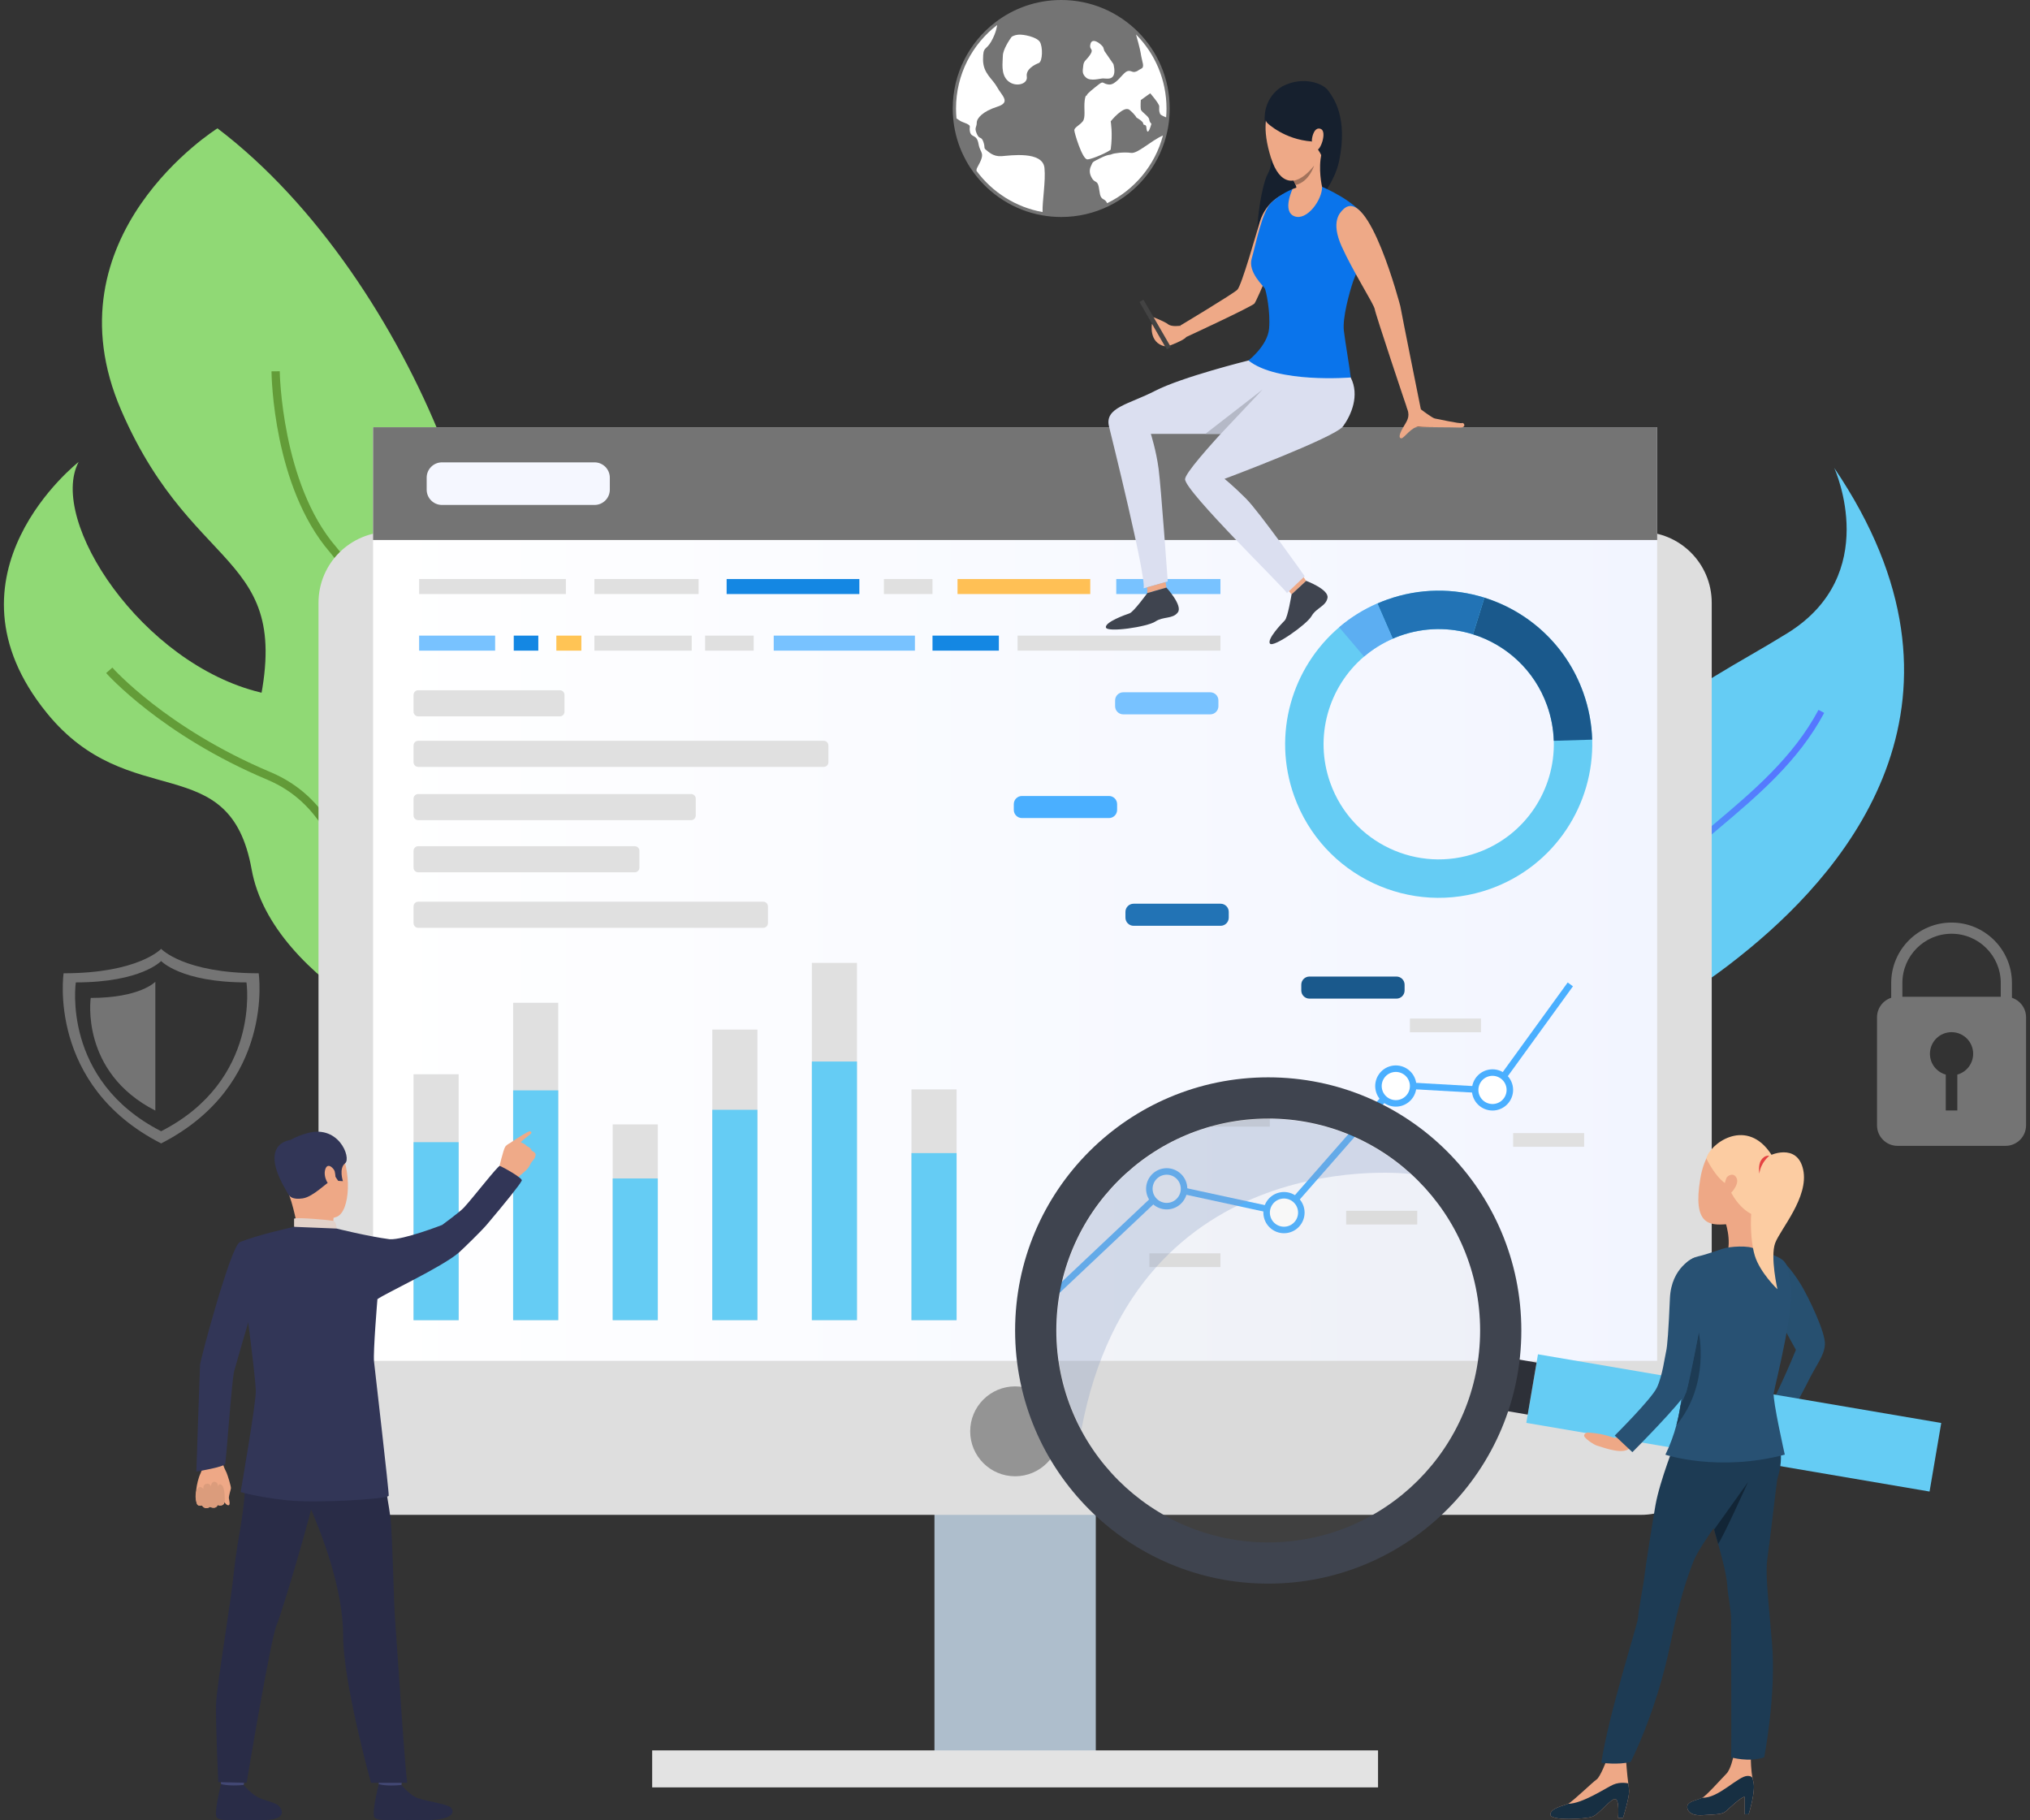 <svg width="290" height="260" viewBox="0 0 290 260" fill="none" xmlns="http://www.w3.org/2000/svg">
<rect x="0" y="0" width="290" height="260" fill="#333333" stroke="none"/>
<path d="M249.958 135.454C241.434 142.491 232.913 147.438 227.942 145.254C227.648 145.124 227.37 144.973 227.107 144.797C224.212 142.866 222.84 137.917 223.916 128.657C226.783 104.01 241.703 98.902 255.345 90.436C268.82 82.084 262.205 67.213 262.033 66.836C284.28 99.665 264.406 123.521 249.958 135.454Z" fill="#65CCF4"/>
<path d="M227.952 145.251C227.658 145.122 227.38 144.971 227.117 144.795C228.524 139.934 231.737 130.488 236.736 125.107C239.095 122.568 241.883 120.22 244.83 117.731C250.409 113.032 256.174 108.166 259.786 101.394L260.6 101.825C256.901 108.753 251.067 113.672 245.42 118.432C242.491 120.9 239.727 123.23 237.409 125.731C232.532 130.978 229.321 140.513 227.952 145.251Z" fill="url(#paint0_linear_9173_36334)"/>
<path d="M66.689 101.012C57.742 112.648 66.565 148.225 67.92 153.426C68.033 153.842 68.092 154.066 68.092 154.066C68.092 154.066 67.408 153.671 66.229 152.93C58.489 148.026 29.548 127.915 35.985 104.881C43.406 78.353 28.129 83.568 17.318 58.608C6.501 33.647 31.068 18.331 31.068 18.331C59.629 40.017 76.351 88.448 66.689 101.012Z" fill="#90D975"/>
<path d="M68.091 154.06C68.091 154.06 67.407 153.665 66.228 152.924C65.925 152.453 65.622 151.976 65.319 151.499C59.379 142.13 52.153 129.362 51.453 121.735C51.023 117.135 51.248 111.858 51.463 106.757C51.915 96.059 52.383 84.993 47.113 78.861C39.056 69.505 38.789 53.711 38.785 53.04L39.963 53.027C39.962 53.188 40.232 69.066 48.002 78.098C53.582 84.573 53.104 95.876 52.641 106.809C52.425 111.869 52.206 117.109 52.625 121.625C53.32 129.123 60.879 142.56 67.921 153.42C68.031 153.836 68.091 154.06 68.091 154.06Z" fill="url(#paint1_linear_9173_36334)"/>
<path d="M68.745 130.132C65.524 142.802 72.355 150.471 74.573 152.559C74.979 152.946 75.234 153.14 75.234 153.14C74.68 153.163 74.009 153.121 73.238 153.012C63.635 151.667 38.859 140.369 35.948 124.18C32.806 106.701 18.503 116.388 6.682 101.829C-9.379 82.051 11.232 65.984 11.232 65.984C6.824 74.337 20.257 94.819 37.213 98.903C54.172 102.991 72.558 115.115 68.745 130.132Z" fill="#90D975"/>
<path d="M51.952 129.062C53.923 135.201 55.779 140.994 60.882 143.528C65.337 145.743 70.244 149.176 74.572 152.558C74.978 152.944 75.233 153.138 75.233 153.138C74.679 153.162 74.008 153.12 73.237 153.01C69.119 149.827 64.534 146.655 60.355 144.58C54.814 141.828 52.881 135.802 50.834 129.422C48.512 122.19 46.111 114.703 38.172 111.36C23.008 104.981 15.243 96.221 15.164 96.134L16.051 95.355C16.123 95.442 23.732 104.007 38.629 110.278C47.067 113.829 49.554 121.572 51.952 129.062Z" fill="url(#paint2_linear_9173_36334)"/>
<path d="M133.494 252.655H156.543V182.647H133.494V252.655Z" fill="#AEBECC"/>
<path d="M55.623 216.372H234.409C240 216.372 244.532 211.839 244.532 206.249V86.09C244.532 80.499 239.999 75.967 234.409 75.967H55.623C50.032 75.967 45.5 80.499 45.5 86.09V206.249C45.501 211.839 50.032 216.372 55.623 216.372Z" fill="#DEDEDE"/>
<path d="M53.297 194.371H236.739V61.024H53.297V194.371Z" fill="url(#paint3_linear_9173_36334)"/>
<path d="M53.297 77.13H236.739V61.024H53.297V77.13Z" fill="#747474"/>
<path d="M138.598 204.44C138.598 207.986 141.472 210.861 145.018 210.861C148.563 210.861 151.438 207.986 151.438 204.44C151.438 200.895 148.564 198.02 145.018 198.02C141.472 198.02 138.598 200.895 138.598 204.44Z" fill="#949494"/>
<path d="M196.863 250.014H93.168V255.299H196.863V250.014Z" fill="#E3E3E3"/>
<path d="M84.929 72.125H63.141C61.932 72.125 60.953 71.145 60.953 69.937V68.227C60.953 67.018 61.932 66.039 63.141 66.039H84.929C86.138 66.039 87.117 67.018 87.117 68.227V69.937C87.117 71.145 86.138 72.125 84.929 72.125Z" fill="#F5F7FF"/>
<path d="M36.956 139.017C26.246 139.017 23.02 135.526 23.02 135.526C23.02 135.526 19.795 139.017 9.085 139.017C9.085 139.017 6.714 154.992 23.02 163.317C39.326 154.992 36.956 139.017 36.956 139.017ZM23.02 161.577C8.756 154.294 10.83 140.319 10.83 140.319C20.199 140.319 23.02 137.265 23.02 137.265C23.02 137.265 25.842 140.319 35.211 140.319C35.211 140.319 37.285 154.294 23.02 161.577Z" fill="#747474"/>
<path d="M22.191 140.226V158.631C11.393 153.117 12.962 142.537 12.962 142.537C20.055 142.538 22.191 140.226 22.191 140.226Z" fill="#747474"/>
<path d="M287.42 144.064H270.172V140.396C270.172 135.641 274.041 131.772 278.796 131.772C283.551 131.772 287.419 135.641 287.419 140.396V144.064H287.42ZM271.769 142.467H285.823V140.396C285.823 136.521 282.67 133.369 278.796 133.369C274.921 133.369 271.769 136.521 271.769 140.396V142.467Z" fill="#747474"/>
<path d="M286.505 142.371H271.077C269.458 142.371 268.145 143.684 268.145 145.304V160.732C268.145 162.351 269.458 163.665 271.077 163.665H286.505C288.125 163.665 289.438 162.352 289.438 160.732V145.304C289.438 143.684 288.125 142.371 286.505 142.371ZM279.618 153.488V158.607H277.967V153.488C276.663 153.127 275.705 151.934 275.705 150.516C275.705 148.81 277.087 147.428 278.792 147.428C280.498 147.428 281.88 148.81 281.88 150.516C281.88 151.934 280.921 153.127 279.618 153.488Z" fill="#747474"/>
<path d="M167.1 15.496C167.1 15.934 167.082 16.367 167.046 16.797C166.971 17.714 166.814 18.61 166.584 19.475C165.422 23.871 162.375 27.5 158.361 29.448C156.318 30.438 154.025 30.994 151.603 30.994C150.664 30.994 149.745 30.911 148.855 30.75C144.88 30.04 141.431 27.814 139.128 24.692C137.5 22.489 136.443 19.838 136.174 16.96C136.128 16.478 136.105 15.991 136.105 15.497C136.105 10.489 138.48 6.037 142.165 3.206C144.778 1.193 148.051 0 151.603 0C155.908 0 159.802 1.756 162.611 4.589V4.591C165.387 7.389 167.1 11.242 167.1 15.496Z" fill="#747474"/>
<path d="M148.94 30.289C145.085 29.599 141.74 27.441 139.506 24.412C139.49 24.246 139.52 24.089 139.601 23.945C140.885 21.666 140.05 22.051 139.793 20.574C139.536 19.097 138.798 19.74 138.573 18.84C138.349 17.941 139.055 18.012 137.514 17.43C137.282 17.343 136.98 17.162 136.641 16.911C136.596 16.444 136.574 15.972 136.574 15.492C136.574 10.635 138.877 6.317 142.451 3.571C142.451 3.571 142.362 4.603 141.591 5.943C140.82 7.284 140.435 6.531 140.435 8.512C140.435 10.493 141.771 11.214 142.451 12.458C143.132 13.704 144.467 14.611 142.451 15.249C140.435 15.887 139.537 16.864 139.537 17.529C139.537 18.197 139.152 18.197 139.537 19.096C139.922 19.995 140.179 19.395 140.478 20.252C140.778 21.108 140.478 21.108 140.864 21.407C141.249 21.707 141.891 22.392 143.09 22.306C144.288 22.22 148.953 21.518 149.21 23.988C149.404 25.866 148.883 28.761 148.94 30.289Z" fill="white"/>
<path d="M144.504 5.282C144.247 5.621 143.263 7.088 143.263 7.981C143.263 8.874 142.92 10.598 143.991 11.555C145.061 12.512 146.858 12.035 146.687 10.946C146.515 9.858 147.843 9.216 148.399 9.002C148.956 8.788 148.998 6.621 148.528 5.949C148.056 5.278 146.217 4.885 145.489 4.954C144.761 5.022 144.504 5.282 144.504 5.282Z" fill="white"/>
<path d="M157.582 6.709C157.133 6.131 156.041 5.361 155.784 6.259C155.528 7.159 156.299 6.902 155.784 7.736C155.27 8.57 154.822 8.635 154.757 9.341C154.693 10.047 154.5 10.496 155.142 11.074C155.784 11.652 157.133 11.203 157.582 11.203C158.031 11.203 158.737 11.396 159.058 10.818C159.379 10.24 159.058 9.148 159.058 9.148L157.774 7.287L157.582 6.709Z" fill="white"/>
<path d="M166.136 19.352C165.009 23.616 162.053 27.136 158.16 29.025C158.062 28.801 157.91 28.599 157.683 28.493C157.041 28.192 157.149 27.53 156.956 26.651C156.763 25.774 156.421 26.117 156.035 25.518C155.65 24.918 155.564 24.298 155.864 23.698C156.164 23.1 155.906 23.228 157.149 22.607C158.389 21.987 158.497 22.18 158.818 22.029C159.139 21.88 160.53 21.687 161.589 21.837C162.531 21.97 164.433 20.085 166.136 19.352Z" fill="white"/>
<path d="M166.643 15.501C166.643 15.926 166.625 16.346 166.59 16.762C166.129 16.579 165.789 16.407 165.734 16.281C165.542 15.831 165.606 15.575 165.606 15.189C165.606 14.804 164.321 13.328 164.321 13.328L162.973 14.291C162.973 14.291 162.909 15.231 162.973 15.617C163.037 16.002 164.107 16.578 164.171 17.051C164.235 17.524 164.492 17.671 164.492 17.671C164.492 17.671 163.913 19.845 163.765 18.164C163.722 17.677 163.316 17.971 163.316 17.651C163.316 17.329 162.353 16.794 162.353 16.794C162.353 16.794 162.203 16.409 161.369 15.703C160.535 14.997 158.672 17.331 158.672 17.331C158.672 17.331 158.986 19.089 158.672 21.352C158.645 21.553 156.053 22.765 155.334 22.765C154.615 22.765 153.473 18.977 153.473 18.592C153.473 18.207 154.243 17.886 154.68 17.332C155.115 16.776 154.821 15.511 154.949 14.42C155.077 13.329 155.27 13.777 155.27 13.585C155.27 13.393 156.17 12.686 156.94 12.078C157.712 11.47 157.454 11.98 158.416 12.074C159.378 12.167 160.278 10.632 160.855 10.266C161.433 9.9 161.689 10.375 162.139 10.266C162.589 10.157 162.525 10.054 163.038 9.808C163.551 9.56 163.166 8.835 163.038 8.059C162.909 7.284 162.845 6.909 162.288 4.923C164.981 7.638 166.643 11.376 166.643 15.501Z" fill="white"/>
<path d="M65.522 153.438H59.078V188.562H65.522V153.438Z" fill="#E0E0E0"/>
<path d="M79.749 143.231H73.305V188.566H79.749V143.231Z" fill="#E0E0E0"/>
<path d="M93.971 160.602H87.527V188.559H93.971V160.602Z" fill="#E0E0E0"/>
<path d="M108.202 147.057H101.758V188.563H108.202V147.057Z" fill="#E0E0E0"/>
<path d="M122.424 137.53H115.98V188.559H122.424V137.53Z" fill="#E0E0E0"/>
<path d="M136.655 155.601H130.211V188.566H136.655V155.601Z" fill="#E0E0E0"/>
<path d="M65.522 163.139H59.078V188.566H65.522V163.139Z" fill="#65CCF4"/>
<path d="M79.749 155.742H73.305V188.561H79.749V155.742Z" fill="#65CCF4"/>
<path d="M93.971 168.326H87.527V188.565H93.971V168.326Z" fill="#65CCF4"/>
<path d="M108.202 158.516H101.758V188.563H108.202V158.516Z" fill="#65CCF4"/>
<path d="M122.424 151.621H115.98V188.561H122.424V151.621Z" fill="#65CCF4"/>
<path d="M136.655 164.701H130.211V188.565H136.655V164.701Z" fill="#65CCF4"/>
<path d="M31.437 207.94C31.437 207.94 31.811 208.552 31.857 209.051C31.895 209.446 32.227 210.037 32.371 210.363C32.515 210.69 32.978 212.166 32.994 212.55C33.001 212.707 32.651 213.698 32.7 214.015C32.75 214.331 32.931 214.959 32.647 215.001C32.362 215.043 32.04 214.529 32.04 214.529C32.04 214.529 32.067 214.821 31.826 214.931C31.358 215.148 31.11 214.958 31.11 214.958C31.11 214.958 30.938 215.278 30.721 215.321C30.243 215.417 30.009 215.225 30.009 215.225C30.009 215.225 29.798 215.405 29.468 215.399C29.046 215.39 28.868 215.025 28.868 215.025C28.868 215.025 28.333 215.134 28.178 214.884C28.023 214.635 28.05 214.368 27.986 214.142C27.921 213.916 27.97 211.874 28.664 210.404C29.357 208.933 28.487 207.499 28.487 207.499L31.437 207.94Z" fill="#EEA886"/>
<path d="M32.116 214.34C32.116 214.34 32.163 212.508 31.682 212.117C31.199 211.728 31.145 212.389 31.145 212.389C31.145 212.389 31.21 211.735 30.683 211.647C30.156 211.559 30.134 212.336 30.134 212.336C30.134 212.336 30.047 211.832 29.494 211.935C28.94 212.038 29.072 212.682 29.072 212.682C29.072 212.682 28.544 212.051 28.2 212.657C27.621 213.679 28.18 214.887 28.18 214.887C28.18 214.887 28.343 215.164 28.869 215.028C28.869 215.028 29.221 215.738 30.009 215.228C30.009 215.228 30.817 215.672 31.11 214.96C31.11 214.96 32 215.383 32.116 214.34Z" fill="#DB9C7C"/>
<path d="M37.646 181.551C37.646 181.551 34.509 192.004 33.449 195.861C33.117 197.07 32.313 208.619 32.171 209.084C32.029 209.549 28.051 210.186 28.051 210.186C28.051 210.186 28.532 195.738 28.578 194.95C28.623 194.162 32.968 178.029 34.231 177.453C35.178 177.022 35.678 177.379 36.87 178.265C38.544 179.507 37.646 181.551 37.646 181.551Z" fill="#323657"/>
<path d="M54.4 184.356L55.211 184.056C55.211 184.056 54.2 181.684 53.76 181.742C53.251 181.809 52.617 181.976 52.617 181.976L54.4 184.356Z" fill="#EAD8CF"/>
<path d="M54.591 184.765C54.487 184.688 52.869 181.582 52.869 181.582L49.41 182.052L51.279 185.731L54.591 184.765Z" fill="#DA9B5B"/>
<path d="M35.104 252.927C35.104 252.927 34.818 254.912 34.782 255.21C34.746 255.508 31.602 255.034 31.602 255.034L31.348 252.671C31.348 252.671 34.71 252.648 35.104 252.927Z" fill="#424773"/>
<path d="M34.816 254.955C34.816 254.955 35.812 256.151 36.776 256.672C37.739 257.194 39.254 257.4 39.823 257.94C40.235 258.329 41.321 260.006 37.319 259.972C33.317 259.937 31.387 260.209 30.958 259.566C30.53 258.922 31.578 254.82 31.578 254.82C31.578 254.82 32.527 255.162 34.816 254.955Z" fill="#292C47"/>
<path d="M57.636 252.927C57.636 252.927 57.35 254.912 57.313 255.21C57.278 255.508 54.133 255.034 54.133 255.034L53.879 252.671C53.879 252.671 57.243 252.648 57.636 252.927Z" fill="#424773"/>
<path d="M57.347 254.955C57.347 254.955 58.343 256.151 59.307 256.672C60.27 257.194 63.817 257.622 64.387 258.161C64.798 258.55 65.482 260.118 59.85 259.972C55.849 259.868 53.918 260.209 53.49 259.566C53.061 258.922 54.11 254.82 54.11 254.82C54.11 254.82 55.004 255.185 57.347 254.955Z" fill="#292C47"/>
<path d="M37.708 201.93C37.708 201.93 34.754 206.624 34.974 210.868C35.194 215.111 33.902 219.745 33.458 224.177C32.964 229.12 30.938 240.819 30.865 243.462C30.791 246.106 31.179 254.547 31.179 254.547L35.233 254.64C35.233 254.64 38.638 234.186 39.52 232.099C40.401 230.012 44.775 215.133 44.921 213.464C45.068 211.794 37.708 201.93 37.708 201.93Z" fill="#292C47"/>
<path d="M53.26 202.569C53.26 202.569 55.486 214.2 55.78 216.798C56.074 219.395 56.27 229.367 56.418 230.99C56.564 232.613 57.791 252.184 58.181 254.644H52.999C52.999 254.644 49.021 240.382 49.021 233.634C49.021 226.886 45.947 218.964 43.963 214.511C41.979 210.059 37.438 209.954 36.219 201.693C36.219 201.693 51.608 199.949 53.26 202.569Z" fill="#292C47"/>
<path d="M42.639 162.461C42.639 162.461 46.604 160.98 48.434 163.999C50.263 167.018 50.086 173.062 48.087 173.805C46.088 174.548 43.084 174.16 42.061 172.271C41.038 170.382 40.114 167.651 40.158 165.826C40.202 164.001 41.597 162.988 42.639 162.461Z" fill="#EEA886"/>
<path d="M47.656 173.947C47.656 173.947 47.49 175.018 47.763 175.544C48.035 176.072 42.625 176.086 42.625 176.086C42.625 176.086 42.185 173.216 41.353 170.793C40.521 168.368 47.656 173.947 47.656 173.947Z" fill="#EEA886"/>
<path d="M41.355 170.791C41.355 170.791 41.728 171.408 43.253 171.168C44.777 170.929 46.637 168.901 47.273 168.678C47.91 168.456 47.916 168.082 47.916 168.082L48.315 168.665L48.99 168.707C48.99 168.707 48.374 166.893 49.304 166.152C50.235 165.413 48.339 160.28 43.45 161.989C43.45 161.989 39.695 163.024 39.832 165.159C39.967 167.295 40.514 169.728 41.355 170.791Z" fill="#323657"/>
<path d="M48.089 175.48C48.089 175.48 48.072 174.472 47.615 174.376C47.158 174.279 42.573 173.839 42.012 174.059V175.233C42.012 175.233 43.093 175.898 48.089 175.48Z" fill="#E2D2CA"/>
<path d="M47.812 167.303C47.726 166.946 46.816 165.922 46.467 167.017C46.118 168.113 46.994 169.587 47.482 169.462C47.971 169.336 48.029 168.212 47.812 167.303Z" fill="#EEA886"/>
<path d="M66.289 187.389C66.287 187.388 66.285 187.388 66.281 187.388C66.312 187.402 66.316 187.403 66.289 187.389Z" fill="#323657"/>
<path d="M41.509 162.827C41.509 162.827 36.452 163.222 41.354 170.799L41.509 162.827Z" fill="#323657"/>
<path d="M75.967 164.364C75.805 163.857 75.261 163.709 75.261 163.709C75.034 163.366 74.451 163.188 74.451 163.188C74.443 163.163 74.427 163.141 74.416 163.118C74.775 162.733 75.817 162.013 75.878 161.876C75.952 161.71 75.933 161.692 75.731 161.581C75.562 161.489 73.861 162.596 73.294 162.971C73.154 163.06 73.041 163.141 73.019 163.161C72.862 163.293 72.544 163.39 72.276 163.671C72.247 163.701 72.218 163.735 72.191 163.77C71.909 164.13 71.246 167.013 71.246 167.013L72.43 167.544L73.571 168.513C73.571 168.513 74.904 167.409 75.245 167.063C75.587 166.716 75.744 166.312 75.838 166.142C75.861 166.1 75.901 166.041 75.95 165.975C76.105 165.766 76.34 165.485 76.34 165.485C76.456 165.323 76.525 164.917 76.525 164.917C76.502 164.576 75.967 164.364 75.967 164.364Z" fill="#EFAA88"/>
<path d="M55.67 177.005C52.526 176.59 48.086 175.478 48.086 175.478L42.008 175.231C42.008 175.231 36.431 176.458 34.234 177.451C34.026 177.545 34.025 182.427 33.453 183.707L35.274 187.549C35.274 187.549 36.326 195.16 36.544 198.545C36.645 200.099 34.375 213.116 34.375 213.116C34.375 213.116 36.807 213.832 40.955 214.289C45.102 214.746 55.465 214.124 55.531 213.634C55.596 213.144 53.523 195.392 53.432 194.473C53.291 193.062 53.918 185.565 53.918 185.565C54.876 184.822 63.284 180.919 65.578 178.885C66.192 178.341 68.783 175.818 69.52 174.946C72.128 171.862 74.266 169.217 74.526 168.646C74.822 168.321 71.692 166.621 71.408 166.526C71.159 166.443 67.634 171.012 66.277 172.481C65.672 173.136 63.157 174.966 63.157 174.966C63.157 174.966 57.637 177.117 55.67 177.005Z" fill="#323657"/>
<path d="M109.039 128.794H59.744C59.376 128.794 59.078 129.093 59.078 129.46V131.86C59.078 132.227 59.376 132.525 59.744 132.525H109.039C109.407 132.525 109.705 132.227 109.705 131.86V129.46C109.704 129.092 109.406 128.794 109.039 128.794Z" fill="#E0E0E0"/>
<path d="M90.68 120.865H59.744C59.376 120.865 59.078 121.163 59.078 121.53V123.93C59.078 124.298 59.376 124.595 59.744 124.595H90.68C91.047 124.595 91.345 124.298 91.345 123.93V121.53C91.346 121.163 91.048 120.865 90.68 120.865Z" fill="#E0E0E0"/>
<path d="M98.73 113.414H59.744C59.376 113.414 59.078 113.712 59.078 114.079V116.479C59.078 116.846 59.376 117.144 59.744 117.144H98.73C99.097 117.144 99.395 116.846 99.395 116.479V114.079C99.395 113.711 99.097 113.414 98.73 113.414Z" fill="#E0E0E0"/>
<path d="M117.678 105.808H59.744C59.376 105.808 59.078 106.106 59.078 106.474V108.873C59.078 109.241 59.376 109.539 59.744 109.539H117.678C118.046 109.539 118.344 109.241 118.344 108.873V106.474C118.344 106.106 118.046 105.808 117.678 105.808Z" fill="#E0E0E0"/>
<path d="M79.978 98.589H59.744C59.376 98.589 59.078 98.887 59.078 99.255V101.654C59.078 102.022 59.376 102.32 59.744 102.32H79.978C80.346 102.32 80.644 102.022 80.644 101.654V99.255C80.644 98.887 80.346 98.589 79.978 98.589Z" fill="#E0E0E0"/>
<path d="M212.914 126.954C222.096 123.671 227.735 114.896 227.457 105.647C227.39 103.408 226.975 101.142 226.181 98.918C223.771 92.181 218.405 87.35 212.066 85.366C207.673 83.991 202.812 83.982 198.143 85.652C197.679 85.818 197.222 85.999 196.776 86.192C194.754 87.07 192.925 88.223 191.316 89.591C184.569 95.331 181.717 104.854 184.877 113.69C188.956 125.094 201.508 131.033 212.914 126.954ZM190.045 111.84C187.676 105.216 189.814 98.077 194.873 93.773C196.078 92.748 197.45 91.882 198.967 91.225C199.301 91.08 199.643 90.945 199.992 90.819C203.492 89.567 207.136 89.574 210.429 90.605C215.183 92.093 219.206 95.714 221.012 100.765C221.608 102.433 221.919 104.132 221.97 105.811C222.179 112.744 217.951 119.324 211.067 121.786C202.515 124.844 193.104 120.392 190.045 111.84Z" fill="#65CCF4"/>
<path d="M210.426 90.606L212.062 85.367C218.402 87.351 223.767 92.181 226.177 98.918C226.973 101.142 227.387 103.408 227.454 105.647L221.966 105.811C221.915 104.133 221.605 102.433 221.008 100.765C219.203 95.715 215.179 92.095 210.426 90.606Z" fill="#1A598C"/>
<path d="M198.965 91.225L196.773 86.192C197.219 85.999 197.676 85.818 198.14 85.652C202.809 83.982 207.67 83.991 212.063 85.366L210.427 90.606C207.134 89.575 203.489 89.567 199.989 90.82C199.642 90.945 199.3 91.08 198.965 91.225Z" fill="#2273B5"/>
<path d="M191.309 89.595C192.917 88.226 194.746 87.074 196.768 86.196L198.96 91.229C197.443 91.886 196.071 92.752 194.866 93.777L191.309 89.595Z" fill="#5CAEF2"/>
<path d="M172.895 102.034H160.464C159.821 102.034 159.301 101.513 159.301 100.871V100.044C159.301 99.401 159.822 98.881 160.464 98.881H172.895C173.537 98.881 174.058 99.401 174.058 100.044V100.871C174.058 101.513 173.537 102.034 172.895 102.034Z" fill="#78C2FF"/>
<path d="M158.423 116.845H145.992C145.35 116.845 144.828 116.324 144.828 115.682V114.855C144.828 114.213 145.35 113.692 145.992 113.692H158.423C159.066 113.692 159.587 114.213 159.587 114.855V115.682C159.587 116.324 159.066 116.845 158.423 116.845Z" fill="#4AAFFF"/>
<path d="M174.372 132.235H161.941C161.298 132.235 160.777 131.713 160.777 131.071V130.245C160.777 129.602 161.298 129.081 161.941 129.081H174.372C175.015 129.081 175.536 129.603 175.536 130.245V131.071C175.536 131.713 175.015 132.235 174.372 132.235Z" fill="#2273B5"/>
<path d="M199.493 142.637H187.063C186.419 142.637 185.898 142.115 185.898 141.473V140.647C185.898 140.004 186.419 139.483 187.063 139.483H199.493C200.136 139.483 200.657 140.005 200.657 140.647V141.473C200.657 142.115 200.136 142.637 199.493 142.637Z" fill="#1A598C"/>
<path d="M150.68 185.316L150.043 184.641L166.546 169.069L183.249 172.688L199.203 154.494L213.118 155.279L223.955 140.331L224.708 140.876L213.573 156.236L199.604 155.447L183.587 173.713L166.828 170.081L150.68 185.316Z" fill="#4AAFFF"/>
<path d="M185.837 172.673C186.127 174.011 185.277 175.331 183.938 175.621C182.601 175.911 181.281 175.061 180.99 173.722C180.701 172.384 181.55 171.064 182.889 170.774C184.227 170.485 185.547 171.334 185.837 172.673Z" fill="white"/>
<path d="M184.048 176.08C182.461 176.423 180.892 175.412 180.548 173.826C180.204 172.239 181.215 170.668 182.802 170.325C184.389 169.981 185.959 170.993 186.303 172.579C186.647 174.166 185.635 175.737 184.048 176.08ZM182.999 171.233C181.913 171.469 181.221 172.543 181.457 173.628C181.691 174.713 182.766 175.406 183.852 175.17C184.937 174.936 185.629 173.861 185.394 172.776C185.16 171.69 184.085 170.998 182.999 171.233Z" fill="#4AAFFF"/>
<path d="M201.825 154.601C202.115 155.939 201.265 157.259 199.927 157.549C198.588 157.839 197.268 156.989 196.978 155.65C196.689 154.312 197.539 152.992 198.877 152.702C200.216 152.413 201.535 153.263 201.825 154.601Z" fill="white"/>
<path d="M200.025 157.999C198.438 158.343 196.867 157.331 196.524 155.745C196.181 154.158 197.192 152.588 198.778 152.244C200.365 151.9 201.936 152.912 202.279 154.499C202.622 156.085 201.611 157.655 200.025 157.999ZM198.975 153.153C197.889 153.388 197.198 154.462 197.432 155.547C197.668 156.633 198.742 157.325 199.828 157.09C200.914 156.855 201.605 155.781 201.371 154.694C201.135 153.609 200.06 152.917 198.975 153.153Z" fill="#4AAFFF"/>
<path d="M215.638 155.157C215.927 156.495 215.078 157.814 213.739 158.105C212.401 158.395 211.081 157.545 210.791 156.206C210.501 154.868 211.351 153.548 212.69 153.258C214.028 152.969 215.348 153.818 215.638 155.157Z" fill="white"/>
<path d="M213.837 158.555C212.25 158.898 210.68 157.887 210.336 156.301C209.993 154.714 211.005 153.143 212.591 152.8C214.178 152.456 215.748 153.467 216.092 155.054C216.435 156.64 215.423 158.211 213.837 158.555ZM212.788 153.708C211.702 153.944 211.01 155.018 211.245 156.103C211.48 157.189 212.554 157.881 213.64 157.645C214.726 157.411 215.417 156.336 215.183 155.25C214.947 154.165 213.874 153.473 212.788 153.708Z" fill="#4AAFFF"/>
<path d="M169.103 169.275C169.392 170.614 168.542 171.934 167.204 172.223C165.865 172.513 164.546 171.663 164.256 170.325C163.966 168.986 164.816 167.666 166.155 167.377C167.493 167.087 168.813 167.937 169.103 169.275Z" fill="white"/>
<path d="M167.294 172.678C165.708 173.021 164.137 172.01 163.794 170.423C163.45 168.836 164.461 167.266 166.048 166.923C167.635 166.579 169.205 167.591 169.55 169.177C169.893 170.764 168.881 172.334 167.294 172.678ZM166.245 167.831C165.159 168.066 164.467 169.141 164.702 170.227C164.937 171.312 166.012 172.005 167.098 171.769C168.183 171.534 168.875 170.46 168.64 169.375C168.406 168.288 167.331 167.596 166.245 167.831Z" fill="#4AAFFF"/>
<path d="M174.35 179.018H164.199V180.973H174.35V179.018Z" fill="#E0E0E0"/>
<path d="M181.404 158.965H171.254V160.92H181.404V158.965Z" fill="#E0E0E0"/>
<path d="M202.463 172.943H192.312V174.897H202.463V172.943Z" fill="#E0E0E0"/>
<path d="M211.568 145.485H201.418V147.44H211.568V145.485Z" fill="#E0E0E0"/>
<path d="M226.311 161.844H216.16V163.798H226.311V161.844Z" fill="#E0E0E0"/>
<path d="M253.627 187.502C253.627 187.502 249.867 178.984 254.229 179.689C254.229 179.689 255.714 180.917 257.238 183.418C258.392 185.312 260.792 190.325 260.703 192.021C260.614 193.716 259.409 194.981 258.107 197.704C258.107 197.704 255.399 202.758 255.285 203.367L252.423 201.881C252.423 201.881 254.848 197.049 256.557 192.801L253.627 187.502Z" fill="#275070"/>
<path d="M275.652 213.042L218.043 203.233L219.71 193.438L277.32 203.248L275.652 213.042Z" fill="#65CCF4"/>
<path d="M219.511 194.618L216.434 194.094L215.167 201.528L218.245 202.052L219.511 194.618Z" fill="#2D3038"/>
<path d="M231.861 259.663H231.151C231.151 259.663 231.388 256.984 230.731 256.958C230.074 256.931 228.446 259.138 227.474 259.48C226.502 259.821 221.511 260.109 221.485 259.19C221.458 258.271 223.402 257.903 224.006 257.641C224.61 257.378 227.553 254.515 228.078 254.173C228.604 253.831 229.5 251.458 229.5 251.458L232.286 251.334C232.286 251.334 232.443 253.553 232.612 254.728C232.675 255.163 232.72 255.559 232.727 255.829C232.753 256.827 231.861 259.663 231.861 259.663Z" fill="#EEA886"/>
<path d="M249.809 259.139H249.218V256.646C248.726 256.687 247.07 258.253 246.558 258.707C246.046 259.159 245.344 259.139 243.186 259.276C241.03 259.413 240.826 258.122 241.167 257.683C241.509 257.244 242.612 257.051 243.186 256.777C243.76 256.502 246.026 253.947 246.631 253.342C247.235 252.738 247.604 251.006 247.604 251.006L250.125 251.226C250.125 251.226 250.109 252.81 250.395 254.138V254.139C250.397 254.142 250.398 254.145 250.398 254.149C250.422 254.262 250.449 254.373 250.479 254.481C250.854 255.862 249.809 259.139 249.809 259.139Z" fill="#EEA886"/>
<path d="M240.486 202.604C240.486 202.604 239.533 204.858 239.449 205.427C239.365 205.996 237.134 211.389 236.489 215.025C236.103 217.201 235.036 224.015 234.95 224.881C234.802 226.364 234.104 229.636 233.996 231.15C233.936 231.997 229.767 244.991 228.758 251.776C228.758 251.776 231.155 252.131 232.957 251.654C232.957 251.654 236.617 244.643 238.65 234.697C239.874 228.707 240.957 225.514 241.905 223.047C242.853 220.58 248.224 213.593 248.785 212.808C249.345 212.022 252.858 207.685 249.532 202.986C246.205 198.287 240.486 202.604 240.486 202.604Z" fill="#1D3B54"/>
<path d="M252.489 222.571C252.185 224.593 252.504 227.252 253.14 234.649C253.776 242.046 252.027 251.004 252.027 251.004C249.832 251.756 247.303 251.004 247.303 251.004C247.361 250.484 247.303 232.974 247.303 231.413C247.303 229.852 246.855 228.082 246.739 226.291C246.66 225.07 246.093 222.82 245.454 220.523C245.263 219.835 245.065 219.142 244.872 218.472V218.471C244.764 218.096 244.658 217.727 244.555 217.369C243.655 214.249 242.445 202.199 242.445 202.199C242.445 202.199 249.152 196.796 252.417 201.882C255.683 206.967 254.006 210.666 253.891 211.302C253.776 211.938 252.793 220.548 252.489 222.571Z" fill="#1D3B54"/>
<path d="M249.71 211.702C249.658 211.817 246.316 219.235 245.456 220.521C245.265 219.833 245.068 219.141 244.875 218.47C244.875 218.47 249.598 211.865 249.71 211.702Z" fill="#122536"/>
<path d="M249.809 259.134H249.218V256.64C248.726 256.681 247.07 258.247 246.558 258.701C246.046 259.154 245.344 259.134 243.186 259.271C241.03 259.408 240.826 258.116 241.167 257.677C241.509 257.238 242.612 257.045 243.186 256.771C245.494 256.895 248.31 253.65 249.663 253.657C250.381 253.66 250.374 254.058 250.395 254.133C250.397 254.136 250.398 254.141 250.398 254.144C250.422 254.258 250.449 254.368 250.479 254.476C250.854 255.857 249.809 259.134 249.809 259.134Z" fill="#172F42"/>
<path d="M231.861 259.664H231.151C231.151 259.664 231.388 256.985 230.731 256.958C230.074 256.932 228.446 259.138 227.474 259.48C226.502 259.821 221.511 260.11 221.485 259.19C221.458 258.271 223.402 257.903 224.006 257.641C226.065 257.636 229.412 255.37 230.451 254.911C231.488 254.451 232.612 254.727 232.612 254.727C232.675 255.162 232.72 255.558 232.727 255.828C232.753 256.827 231.861 259.664 231.861 259.664Z" fill="#172F42"/>
<path d="M246.406 174.323C246.406 174.323 247.476 177.154 246.644 179.343C246.644 179.343 250.568 179.088 250.717 178.629C250.866 178.172 250.559 173.929 251.1 172.675C251.638 171.421 246.406 174.323 246.406 174.323Z" fill="#EEA886"/>
<path d="M246.025 178.382C246.025 178.382 243.706 179.206 242.658 179.435C241.61 179.664 239.419 180.703 239.596 184.612C239.774 188.521 240.428 191.911 240.666 193.591C240.904 195.27 240.755 199.547 240.369 201.624C240.369 201.624 245.928 203.029 252.468 201.624C252.468 201.624 251.309 198.082 251.338 197.165C251.368 196.249 255.203 188.705 255.381 187.514C255.559 186.322 256.333 181.07 254.579 179.909C252.825 178.748 251.397 178.9 250.655 178.382C249.912 177.862 247.109 178.009 246.025 178.382Z" fill="#285173"/>
<path d="M254.97 207.77C245.472 210.29 237.914 207.78 237.914 207.78C238.603 206.363 239.11 204.95 239.478 203.581C239.478 203.581 239.478 203.581 239.478 203.579C239.738 202.613 239.928 201.67 240.063 200.762C240.835 195.587 239.829 191.626 239.829 191.626C240.925 182.604 254.577 179.911 255.671 182.771C256.764 185.631 253.552 197.922 253.389 198.976C253.226 200.029 254.97 207.77 254.97 207.77Z" fill="#285173"/>
<path d="M249.828 162.961C248.25 162.42 243.986 161.844 242.894 168.389C241.802 174.935 244.181 175.047 246.625 174.86C249.069 174.674 252.893 170.257 253.185 168.913C253.478 167.57 254.329 164.505 249.828 162.961Z" fill="#EEA886"/>
<path d="M243.77 165.473C243.77 165.473 245.072 168.259 246.781 169.23C246.781 169.23 247.851 172.191 250.169 173.389C250.169 173.389 256.32 169.314 252.751 164.472C249.181 159.631 244.172 163.487 243.77 165.473Z" fill="#FCCCA2"/>
<path d="M246.63 168.264C246.768 167.924 247.69 167.37 248.103 168.304C248.517 169.238 247.033 170.884 246.626 170.795C246.219 170.707 246.105 169.557 246.63 168.264Z" fill="#EEA886"/>
<path d="M252.541 165.224C252.676 165.015 256.749 163.13 257.597 167.069C258.443 171.01 254.315 175.591 253.593 177.561C252.87 179.531 253.92 184.148 253.92 184.148C253.92 184.148 251.437 181.8 250.685 179.343C249.86 176.644 249.582 169.84 252.541 165.224Z" fill="#FCCCA2"/>
<path d="M252.751 165.087C252.751 165.087 251.505 166.074 251.344 167.63C251.344 167.63 251.109 166.416 251.613 165.674C252.115 164.932 252.751 165.087 252.751 165.087Z" fill="#E54242"/>
<path d="M239.48 203.571C239.74 202.604 239.93 201.661 240.065 200.753C240.065 200.753 240.691 199.421 240.902 198.786C241.114 198.149 242.686 190.328 242.686 190.328C242.686 190.328 244.349 197.674 239.48 203.571Z" fill="#1D3B54"/>
<path d="M232.491 204.032C232.491 204.032 231.266 205.249 230.871 205.37C230.475 205.493 229.711 204.819 226.899 204.609C226.652 204.591 226.218 204.814 226.32 205.14C226.422 205.466 227.646 206.354 228.17 206.489C228.694 206.624 231.165 207.606 232.37 207.125C233.574 206.643 234.394 205.11 234.394 205.11L232.491 204.032Z" fill="#EEA886"/>
<path d="M242.004 179.652C242.004 179.652 238.752 180.941 238.559 185.461C238.367 189.981 238.19 192.341 238.014 193.039C237.837 193.737 237.5 196.541 236.681 198.228C235.887 199.865 230.676 205.046 230.676 205.046L233.198 207.417C233.198 207.417 240.463 200.127 240.905 198.795C241.346 197.461 243.162 188.186 243.307 186.622C243.423 185.362 245.085 179.746 242.004 179.652Z" fill="#285173"/>
<path opacity="0.1" d="M184.306 221.871C201.887 220.131 214.728 204.468 212.988 186.888C211.247 169.307 195.585 156.466 178.004 158.206C160.424 159.946 147.583 175.609 149.323 193.19C151.063 210.77 166.726 223.611 184.306 221.871Z" fill="#B8B8B8"/>
<path opacity="0.3" d="M201.513 167.681C201.513 167.681 162.293 162.821 154.478 204.213C152.228 199.984 150.953 195.159 150.953 190.035C150.953 173.345 164.484 159.813 181.175 159.813C189.007 159.814 196.144 162.794 201.513 167.681Z" fill="#869AC2"/>
<path d="M181.174 153.879C161.204 153.879 145.016 170.067 145.016 190.036C145.016 210.008 161.205 226.196 181.174 226.196C201.145 226.196 217.333 210.008 217.333 190.036C217.334 170.067 201.145 153.879 181.174 153.879ZM181.174 220.308C164.456 220.308 150.904 206.756 150.904 190.036C150.904 173.319 164.456 159.766 181.174 159.766C197.892 159.766 211.445 173.319 211.445 190.036C211.446 206.756 197.893 220.308 181.174 220.308Z" fill="#3F444F"/>
<path d="M80.839 82.703H59.875V84.85H80.839V82.703Z" fill="#E0E0E0"/>
<path d="M99.801 82.703H84.918V84.85H99.801V82.703Z" fill="#E0E0E0"/>
<path d="M98.815 90.787H84.918V92.933H98.815V90.787Z" fill="#E0E0E0"/>
<path d="M174.347 82.703H159.465V84.85H174.347V82.703Z" fill="#78C2FF"/>
<path d="M122.766 82.703H103.805V84.85H122.766V82.703Z" fill="#1487E3"/>
<path d="M155.75 82.703H136.789V84.85H155.75V82.703Z" fill="#FFC055"/>
<path d="M133.214 82.703H126.273V84.85H133.214V82.703Z" fill="#E0E0E0"/>
<path d="M70.733 90.787H59.875V92.933H70.733V90.787Z" fill="#78C2FF"/>
<path d="M76.901 90.787H73.394V92.933H76.901V90.787Z" fill="#1487E3"/>
<path d="M174.349 90.787H145.371V92.933H174.349V90.787Z" fill="#E0E0E0"/>
<path d="M83.054 90.787H79.477V92.933H83.054V90.787Z" fill="#FFC455"/>
<path d="M142.695 90.787H133.215V92.933H142.695V90.787Z" fill="#1487E3"/>
<path d="M130.703 90.787H110.531V92.933H130.703V90.787Z" fill="#78C2FF"/>
<path d="M107.671 90.787H100.73V92.933H107.671V90.787Z" fill="#E0E0E0"/>
<path d="M183.265 12.298C183.265 12.298 179.98 13.905 180.792 18.277C181.605 22.649 181.964 23.237 181.056 24.945C180.147 26.653 179.075 33.941 179.893 35.322C180.711 36.703 190.015 29.253 191.305 23.001C192.595 16.75 190.487 13.97 189.742 12.934C188.997 11.899 186.166 10.827 183.265 12.298Z" fill="#16202E"/>
<path d="M183.996 84.271L184.514 84.894L186.595 82.965L186.131 82.311L183.996 84.271Z" fill="#EEA987"/>
<path d="M184.512 84.891C184.512 84.891 183.97 88.183 183.544 88.61C183.118 89.038 180.942 91.322 181.43 91.931C181.919 92.539 186.678 89.201 187.359 88.005C188.039 86.809 189.428 86.598 189.645 85.391C189.862 84.183 186.594 82.962 186.594 82.962L184.512 84.891Z" fill="#3F444F"/>
<path d="M182.626 53.32C182.626 53.32 169.37 66.726 169.297 68.434C169.224 70.142 183.708 84.208 183.853 84.716L186.388 82.307C186.388 82.307 179.946 73.159 177.984 71.196C176.144 69.355 174.931 68.397 174.931 68.397C174.931 68.397 190.702 62.492 191.865 60.893C193.028 59.294 194.266 56.477 192.958 53.914C191.649 51.352 182.626 53.32 182.626 53.32Z" fill="#DBDFF0"/>
<path d="M181.813 61.971H164.406C164.406 61.971 165.172 64.368 165.513 66.948C165.855 69.481 166.821 83.048 166.821 83.048L163.369 84.031C163.805 82.505 158.656 61.841 158.427 60.898C157.773 58.188 161.289 57.754 165.012 55.827C168.858 53.841 178.343 51.491 178.343 51.491C192.009 51.45 181.813 61.971 181.813 61.971Z" fill="#DBDFF0"/>
<path d="M163.871 83.886L163.907 84.716L166.633 83.927L166.512 83.135L163.871 83.886Z" fill="#EEA987"/>
<path d="M163.902 84.715C163.902 84.715 161.939 87.413 161.367 87.604C160.794 87.795 157.823 88.858 157.987 89.622C158.15 90.385 163.902 89.54 165.047 88.776C166.192 88.013 167.528 88.449 168.263 87.469C169 86.487 166.628 83.927 166.628 83.927L163.902 84.715Z" fill="#3F444F"/>
<path d="M183.734 27.59C183.734 27.59 180.941 28.441 179.96 31.726C179.496 33.28 177.371 40.776 176.771 41.375C176.171 41.975 168.566 46.527 168.566 46.527L169.466 48.135C169.466 48.135 178.897 43.774 179.224 43.338C179.552 42.901 182.98 34.969 183.269 33.797C183.558 32.626 186.227 26.124 183.734 27.59Z" fill="#EEA987"/>
<path d="M183.74 12.787C183.74 12.787 178.97 14.286 181.559 22.519C184.149 30.751 190.664 21.564 189.982 16.549C189.301 11.534 183.74 12.787 183.74 12.787Z" fill="#EEA987"/>
<path d="M188.874 26.684C188.874 26.684 193.89 28.783 195.143 31.345C196.396 33.908 193.862 38.541 193.316 40.15C192.771 41.758 191.762 45.41 191.981 47.237C192.199 49.063 192.853 52.77 192.962 53.915C192.962 53.915 182.467 54.787 178.352 51.489C178.352 51.489 181.077 49.39 181.296 46.938C181.514 44.484 180.859 41.54 180.695 41.213C180.532 40.886 178.242 38.87 178.815 36.934C179.387 34.998 180.259 30.257 181.618 28.943C182.931 27.672 184.648 27.012 184.648 27.012L188.874 26.684Z" fill="#0A74EB"/>
<path d="M191.894 29.903C191.418 30.368 190.068 31.647 191.676 35.218C193.284 38.789 196.31 43.505 196.391 44.159C196.473 44.813 200.934 58.139 201.043 58.412C201.152 58.685 202.982 58.477 202.982 58.477C202.982 58.477 200.316 45.234 200.043 43.716C200.043 43.716 195.519 26.359 191.894 29.903Z" fill="#EEA987"/>
<path d="M202.899 58.411C202.899 58.411 204.626 59.719 204.971 59.774C205.316 59.828 208.551 60.556 208.859 60.428C209.168 60.3 209.55 61.118 208.532 61.064C207.514 61.01 203.735 61.046 202.717 60.955C201.7 60.864 200.573 62.627 200.191 62.608C199.809 62.59 199.865 62.081 200.41 61.118C200.955 60.156 201.478 59.624 201.045 58.41C200.614 57.199 202.899 58.411 202.899 58.411Z" fill="#EEA987"/>
<path d="M168.558 46.529C168.558 46.529 167.386 46.72 166.868 46.312C166.35 45.903 164.711 45.279 164.711 45.279L167.032 49.392C167.032 49.392 169.213 48.574 169.458 48.138C169.704 47.701 168.558 46.529 168.558 46.529Z" fill="#EEA987"/>
<path d="M163.352 42.807L162.785 43.135L166.699 49.908L167.266 49.581L163.352 42.807Z" fill="#434343"/>
<path d="M164.565 46.24C164.565 46.24 164.058 48.977 166.431 49.471L164.565 46.24Z" fill="#EEA987"/>
<path d="M188.868 26.683C188.903 28.527 186.706 31.578 184.916 30.889C183.125 30.199 184.645 27.006 184.645 27.006L185.199 26.8C185.187 26.688 185.146 26.553 185.099 26.417C184.975 26.099 184.786 25.787 184.786 25.787C184.786 25.787 189.381 19.69 188.815 21.881C188.256 24.073 188.868 26.683 188.868 26.683Z" fill="#EEA987"/>
<path d="M181.069 17.59C181.069 17.59 183.439 19.916 187.406 20.207C187.406 20.207 188.748 21.796 188.865 22.497C188.865 22.497 192.586 16.663 188.236 13.048C183.885 9.432 179.47 16.101 181.069 17.59Z" fill="#16202E"/>
<path d="M187.411 20.006C187.442 19.407 187.811 18.043 188.702 18.425C189.592 18.807 188.647 21.583 188.056 21.413C188.056 21.413 187.339 21.424 187.411 20.006Z" fill="#EEA987"/>
<path d="M187.728 23.651C187.728 23.651 187.057 25.954 185.101 26.42C184.978 26.101 184.789 25.789 184.789 25.789C184.789 25.789 186.068 25.784 187.728 23.651Z" fill="#A1725B"/>
<path d="M180.369 55.637L174.396 61.969H172.199L180.369 55.637Z" fill="#B5B9C7"/>
<defs>
<linearGradient id="paint0_linear_9173_36334" x1="223.308" y1="151.463" x2="250.966" y2="109.876" gradientUnits="userSpaceOnUse">
<stop stop-color="#40D5E6"/>
<stop offset="1" stop-color="#5577FF"/>
</linearGradient>
<linearGradient id="paint1_linear_9173_36334" x1="62.494" y1="154.408" x2="49.623" y2="84.631" gradientUnits="userSpaceOnUse">
<stop offset="0.005" stop-color="#3C6127"/>
<stop offset="1" stop-color="#639C38"/>
</linearGradient>
<linearGradient id="paint2_linear_9173_36334" x1="76.298" y1="153.475" x2="36.41" y2="113.969" gradientUnits="userSpaceOnUse">
<stop offset="0.005" stop-color="#3C6127"/>
<stop offset="1" stop-color="#639C38"/>
</linearGradient>
<linearGradient id="paint3_linear_9173_36334" x1="53.297" y1="127.698" x2="236.739" y2="127.698" gradientUnits="userSpaceOnUse">
<stop stop-color="white"/>
<stop offset="1" stop-color="#F2F5FF"/>
</linearGradient>
</defs>
</svg>
